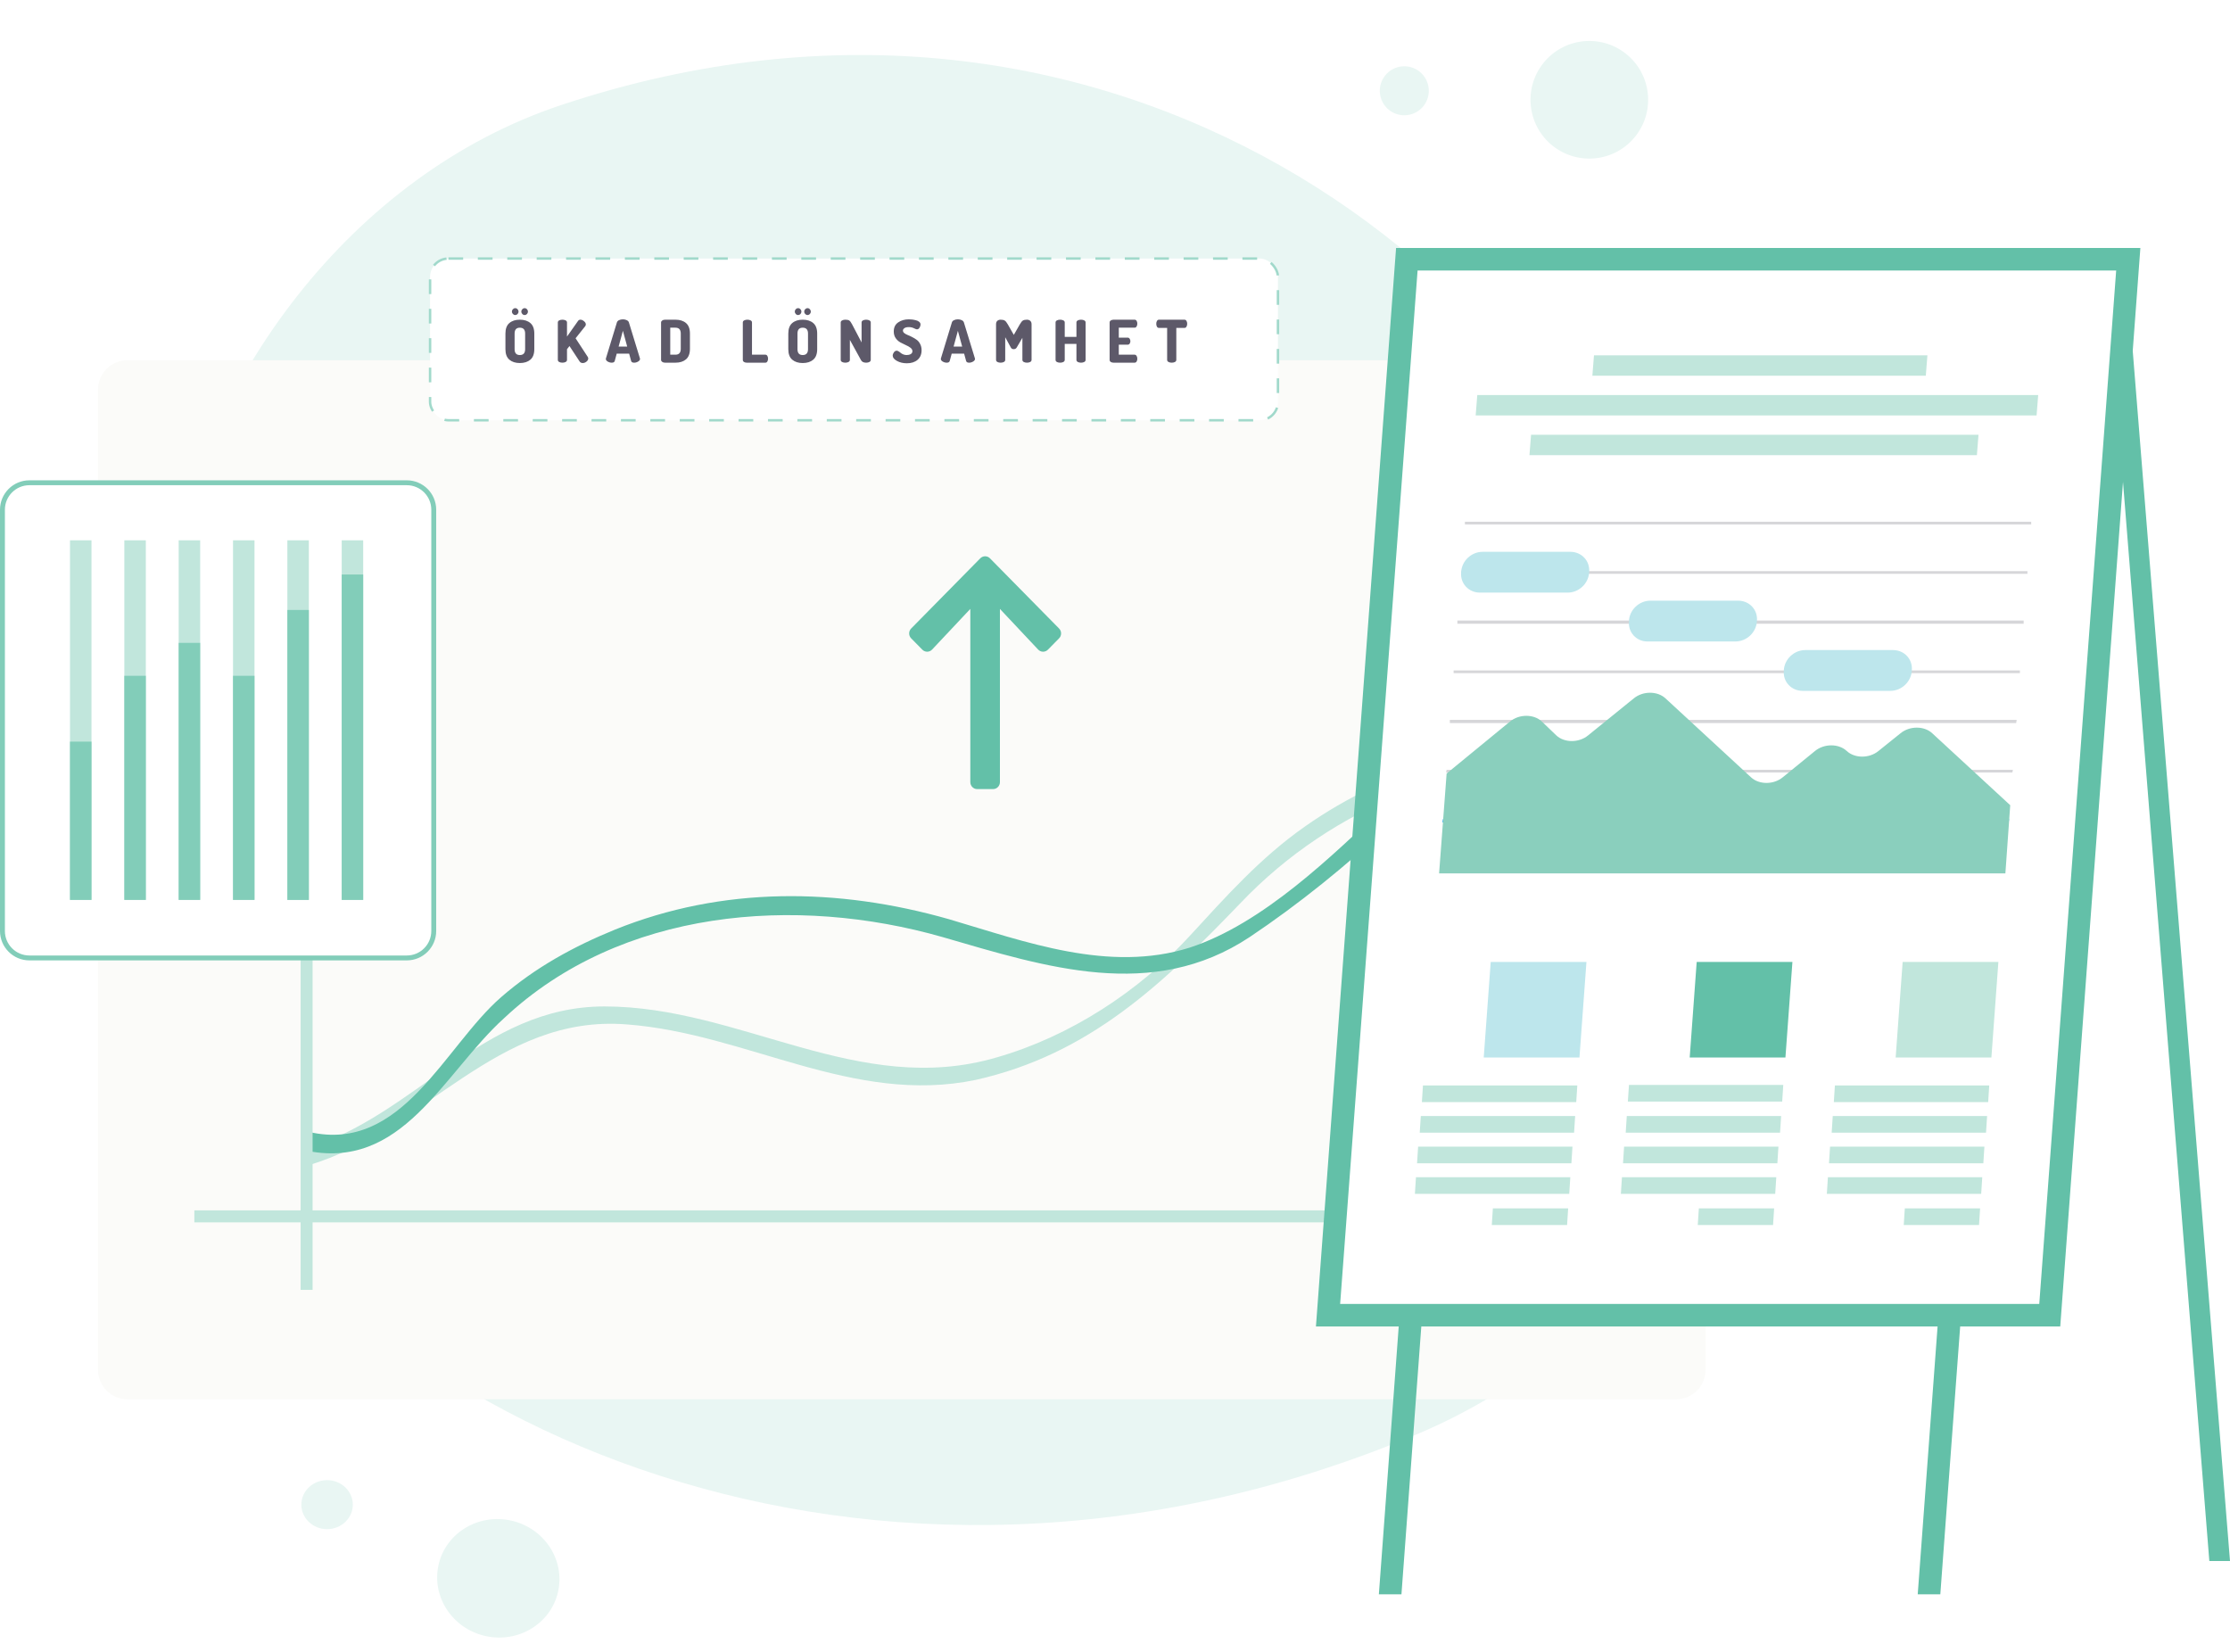 <svg width="910" height="674" viewBox="0 0 910 674" fill="none" xmlns="http://www.w3.org/2000/svg">
<circle cx="648.556" cy="40.718" r="24" transform="rotate(38.455 648.556 40.718)" fill="#E9F6F3"/>
<path d="M228.795 42.933C58.835 99.638 -22.493 377.569 199.551 481.628C356.801 555.3 392.413 335.951 484.446 393.746C484.446 393.746 611.259 287.467 644.478 280.811C661.314 277.501 678.093 258.836 678.093 258.836C638.277 112.174 453.567 -32.045 228.795 42.933Z" fill="#E9F6F3"/>
<path d="M577.981 585.368C747.035 514.411 794.441 264.248 549.792 203.378C376.537 160.289 368.818 354.011 265.457 316.14C265.457 316.14 147.862 424.231 114.228 434.283C97.174 439.323 82.229 457.593 82.229 457.593C143.192 578.857 354.404 679.197 577.981 585.368Z" fill="#E9F6F3"/>
<circle cx="573.057" cy="37.048" r="10" transform="rotate(38.455 573.057 37.048)" fill="#E9F6F3"/>
<ellipse cx="203.345" cy="644.055" rx="24.993" ry="24.131" transform="rotate(12.764 203.345 644.055)" fill="#E9F6F3"/>
<ellipse cx="133.473" cy="613.998" rx="10.5" ry="10" fill="#E9F6F3"/>
<g filter="url(#filter0_d)">
<path d="M683 145H51C44.373 145 39 150.373 39 157V557C39 563.627 44.373 569 51 569H683C689.627 569 695 563.627 695 557V157C695 150.373 689.627 145 683 145Z" fill="#FBFBF9"/>
</g>
<path d="M654.072 493.92H79.309V498.816H654.072V493.92Z" fill="#C1E6DC"/>
<path d="M125.724 475.559C173.366 461.484 202.685 413.753 255.824 418.036C304.689 421.708 348.055 451.081 398.141 440.678C444.562 430.275 474.491 401.514 506.253 368.469C544.122 328.693 597.262 308.499 651.623 309.111V302.38C608.867 301.768 567.333 312.783 532.517 337.26C514.193 350.111 500.145 366.021 485.485 381.932C464.718 404.574 436.621 422.932 406.692 431.499C350.499 448.022 302.245 410.693 246.662 410.693C196.577 410.693 169.702 455.365 124.502 468.827C123.892 468.827 121.448 476.783 125.724 475.559Z" fill="#C1E6DC"/>
<path d="M123.895 469.304C164.207 478.484 180.699 438.095 205.742 415.454C253.384 370.782 324.848 365.275 384.706 382.409C426.852 394.648 470.219 408.722 509.921 382.409C530.077 368.946 549.623 353.036 567.336 336.513C593.6 312.036 621.086 278.991 662.01 287.558V280.827C620.476 272.26 593.6 302.245 566.114 327.946C543.515 349.364 515.418 376.901 485.489 386.692C452.505 397.095 418.301 384.245 387.15 375.066C341.95 362.215 294.919 361.603 250.941 379.349C234.449 386.081 218.569 394.648 204.52 406.887C181.31 427.081 164.207 470.528 126.338 461.961L123.895 469.304Z" fill="#63C0A8"/>
<path d="M127.562 202.635H122.676V526.352H127.562V202.635Z" fill="#C1E6DC"/>
<path d="M867.238 105L910 637H901.565L859 105H867.238Z" fill="#63C0A8"/>
<path d="M809.783 407.855H800.566L782.57 650.581H791.788L809.783 407.855ZM580.671 407.855L562.676 650.581H571.893L589.888 407.855H580.671V407.855Z" fill="#63C0A8"/>
<path d="M537 541.291H840.727L873.426 101.188H569.699L537 541.291Z" fill="#63C0A8"/>
<path d="M832.167 532.09L863.55 110.389H578.477L546.875 532.09H832.167Z" fill="white"/>
<path fill-rule="evenodd" clip-rule="evenodd" d="M773.566 431.541H812.63L815.482 392.547H776.419L773.566 431.541Z" fill="#C1E6DC"/>
<path d="M748.772 442.932L748.333 449.723H811.317L811.756 442.932H748.772ZM810.878 455.418H747.894L747.456 462.209H810.439L810.878 455.418ZM809.781 467.905H746.797L746.358 474.696H809.342L809.781 467.905ZM808.903 480.392H745.919L745.48 487.183H808.464L808.903 480.392ZM808.025 493.098H777.302L776.863 499.889H807.586L808.025 493.098Z" fill="#C1E6DC"/>
<path d="M689.52 431.541H728.583L731.436 392.547H692.372L689.52 431.541Z" fill="#63C0A8"/>
<path d="M664.722 442.932L664.283 449.504H727.266L727.705 442.713H664.722V442.932ZM726.827 455.419H663.844L663.405 462.21H726.389L726.827 455.419ZM725.73 467.905H662.746L662.308 474.697H725.291L725.73 467.905ZM724.852 480.392H661.869L661.43 487.183H724.413L724.852 480.392ZM723.975 493.098H693.251L692.812 499.889H723.536L723.975 493.098Z" fill="#C1E6DC"/>
<path fill-rule="evenodd" clip-rule="evenodd" d="M605.469 431.541H644.532L647.385 392.547H608.322L605.469 431.541Z" fill="#BDE6EC"/>
<path d="M580.671 442.932L580.232 449.723H643.216L643.655 442.932H580.671ZM642.777 455.418H579.793L579.354 462.209H642.338L642.777 455.418ZM641.679 467.905H578.696L578.257 474.696H641.241L641.679 467.905ZM640.802 480.392H577.818L577.379 487.183H640.363L640.802 480.392ZM639.924 493.098H609.2L608.761 499.889H639.485L639.924 493.098Z" fill="#C1E6DC"/>
<path d="M828.876 212.912V214.007H597.789V212.912H828.876Z" fill="#D6D6D9"/>
<path d="M827.337 234.162H596.25V233.066H827.337V234.162Z" fill="#D6D6D9"/>
<path d="M825.802 254.535H594.715V253.221H825.802V254.535Z" fill="#D6D6D9"/>
<path d="M824.267 274.687H593.18V273.592H824.267V274.687Z" fill="#D6D6D9"/>
<path d="M822.731 295.062H591.645V293.748H822.951L822.731 295.062Z" fill="#D6D6D9"/>
<path d="M821.192 315.216H590.105L590.325 314.121H821.412L821.192 315.216Z" fill="#D6D6D9"/>
<path d="M819.657 335.588H588.57L588.79 334.273H819.877L819.657 335.588Z" fill="#3CB0F9"/>
<path fill-rule="evenodd" clip-rule="evenodd" d="M820.316 328.58L788.495 299.225C785.203 296.158 779.278 296.158 775.547 299.225L766.549 306.454C762.819 309.521 756.893 309.521 753.601 306.454C750.31 303.387 744.384 303.387 740.653 306.454L727.486 317.188C723.755 320.255 717.83 320.255 714.538 317.188L679.645 284.986C676.353 281.919 670.428 281.919 666.697 284.986L648.043 300.101C644.312 303.168 638.387 303.168 635.095 300.101L629.17 294.406C625.878 291.339 619.953 291.339 616.222 294.406L590.326 315.655L587.254 356.401H818.341L820.316 328.58Z" fill="#8ACFBD"/>
<path d="M672.182 261.762H708.173C712.782 261.762 716.732 258.038 716.951 253.438C717.39 248.837 713.879 245.113 709.27 245.113H673.499C668.89 245.113 664.94 248.837 664.721 253.438C664.282 258.038 667.793 261.762 672.182 261.762Z" fill="#BDE6EC"/>
<path d="M603.933 241.827H639.704C644.313 241.827 648.263 238.103 648.482 233.502C648.921 228.902 645.41 225.178 640.801 225.178H605.03C600.422 225.178 596.471 228.902 596.252 233.502C595.813 238.103 599.324 241.827 603.933 241.827Z" fill="#BDE6EC"/>
<path d="M735.605 281.919H771.376C775.985 281.919 779.935 278.194 780.154 273.594C780.593 268.994 777.082 265.27 772.473 265.27H736.702C732.093 265.27 728.143 268.994 727.924 273.594C727.485 278.194 730.996 281.919 735.605 281.919Z" fill="#BDE6EC"/>
<path d="M649.802 153.325H785.864L786.523 145H650.46L649.802 153.325ZM602.838 161.211L602.18 169.535H831.072L831.73 161.211H602.838ZM807.371 177.422H624.784L624.125 185.746H806.712L807.371 177.422Z" fill="#C1E6DC"/>
<path d="M371.819 256.472L400.025 227.832C401.117 226.723 402.883 226.723 403.975 227.832L432.181 256.472C433.273 257.581 433.273 259.374 432.181 260.483L427.627 265.107C426.512 266.239 424.723 266.216 423.631 265.06L408.041 248.475L408.041 319.169C408.041 320.726 406.786 322 405.253 322L398.747 322C397.214 322 395.959 320.726 395.959 319.169L395.959 248.475L380.369 265.06C379.277 266.216 377.488 266.239 376.373 265.107L371.819 260.483C370.727 259.374 370.727 257.581 371.819 256.472Z" fill="#63C0A8"/>
<path d="M12 197H166C172.075 197 177 201.925 177 208V379.905C177 385.98 172.075 390.905 166 390.905H12C5.925 390.905 1 385.98 1 379.905V208C1 201.925 5.925 197 12 197Z" fill="white" stroke="#82CDB9" stroke-width="2"/>
<path d="M37.334 220.482H28.566V367.221H37.334V220.482Z" fill="#C1E6DC"/>
<path d="M59.506 220.482H50.738V367.221H59.506V220.482Z" fill="#C1E6DC"/>
<path d="M81.681 220.482H72.914V367.221H81.681V220.482Z" fill="#C1E6DC"/>
<path d="M103.853 220.482H95.086V367.221H103.853V220.482Z" fill="#C1E6DC"/>
<path d="M126.033 220.482H117.266V367.221H126.033V220.482Z" fill="#C1E6DC"/>
<path d="M148.209 220.482H139.441V367.221H148.209V220.482Z" fill="#C1E6DC"/>
<path d="M37.334 302.637H28.566V367.222H37.334V302.637Z" fill="#82CDB9"/>
<path d="M59.506 275.77H50.738V367.223H59.506V275.77Z" fill="#82CDB9"/>
<path d="M81.681 262.334H72.914V367.221H81.681V262.334Z" fill="#82CDB9"/>
<path d="M103.853 275.77H95.086V367.223H103.853V275.77Z" fill="#82CDB9"/>
<path d="M126.033 248.908H117.266V367.229H126.033V248.908Z" fill="#82CDB9"/>
<path d="M148.209 234.434H139.441V367.222H148.209V234.434Z" fill="#82CDB9"/>
<rect x="175.5" y="105.5" width="346" height="66" rx="7.5" fill="white" stroke="#A1D9CB" stroke-dasharray="6 6"/>
<path d="M206.251 142.48V136.12C206.251 134.168 206.787 132.736 207.859 131.824C208.931 130.912 210.355 130.456 212.131 130.456C213.923 130.456 215.355 130.912 216.427 131.824C217.499 132.736 218.035 134.168 218.035 136.12V142.48C218.035 144.432 217.499 145.864 216.427 146.776C215.355 147.688 213.923 148.144 212.131 148.144C210.355 148.144 208.931 147.688 207.859 146.776C206.787 145.864 206.251 144.432 206.251 142.48ZM209.299 128.128C209.027 127.84 208.891 127.512 208.891 127.144C208.891 126.776 209.027 126.456 209.299 126.184C209.571 125.896 209.891 125.752 210.259 125.752C210.627 125.752 210.939 125.896 211.195 126.184C211.467 126.456 211.603 126.776 211.603 127.144C211.603 127.528 211.467 127.864 211.195 128.152C210.939 128.424 210.627 128.56 210.259 128.56C209.891 128.56 209.571 128.416 209.299 128.128ZM209.995 142.48C209.995 144.08 210.707 144.88 212.131 144.88C213.571 144.88 214.291 144.08 214.291 142.48V136.12C214.291 134.52 213.571 133.72 212.131 133.72C210.707 133.72 209.995 134.52 209.995 136.12V142.48ZM213.139 128.128C212.867 127.84 212.731 127.512 212.731 127.144C212.731 126.776 212.867 126.456 213.139 126.184C213.411 125.896 213.731 125.752 214.099 125.752C214.467 125.752 214.779 125.896 215.035 126.184C215.307 126.456 215.443 126.776 215.443 127.144C215.443 127.528 215.307 127.864 215.035 128.152C214.779 128.424 214.467 128.56 214.099 128.56C213.731 128.56 213.411 128.416 213.139 128.128ZM227.635 146.848V131.584C227.635 131.216 227.819 130.936 228.187 130.744C228.555 130.552 228.995 130.456 229.507 130.456C230.019 130.456 230.459 130.552 230.827 130.744C231.195 130.936 231.379 131.216 231.379 131.584V137.344L235.867 130.984C236.107 130.632 236.435 130.456 236.851 130.456C237.347 130.456 237.835 130.664 238.315 131.08C238.811 131.48 239.059 131.912 239.059 132.376C239.059 132.632 238.979 132.872 238.819 133.096L234.883 138.04L239.851 145.648C239.979 145.856 240.043 146.064 240.043 146.272C240.043 146.736 239.803 147.168 239.323 147.568C238.843 147.952 238.331 148.144 237.787 148.144C237.211 148.144 236.779 147.912 236.491 147.448L232.387 141.208L231.379 142.504V146.848C231.379 147.216 231.195 147.504 230.827 147.712C230.459 147.904 230.019 148 229.507 148C228.995 148 228.555 147.904 228.187 147.712C227.819 147.504 227.635 147.216 227.635 146.848ZM247.229 146.464C247.229 146.416 247.245 146.328 247.277 146.2L251.741 131.56C251.869 131.16 252.157 130.856 252.605 130.648C253.069 130.424 253.597 130.312 254.189 130.312C254.781 130.312 255.301 130.424 255.749 130.648C256.213 130.856 256.509 131.16 256.637 131.56L261.125 146.2C261.157 146.328 261.173 146.416 261.173 146.464C261.173 146.88 260.909 147.24 260.381 147.544C259.869 147.848 259.333 148 258.773 148C258.085 148 257.677 147.768 257.549 147.304L256.733 144.304H251.669L250.853 147.304C250.725 147.768 250.317 148 249.629 148C249.069 148 248.525 147.848 247.997 147.544C247.485 147.24 247.229 146.88 247.229 146.464ZM252.437 141.424H255.941L254.189 134.992L252.437 141.424ZM269.762 146.872V131.584C269.762 131.28 269.914 131.016 270.218 130.792C270.522 130.568 270.914 130.456 271.394 130.456H275.642C277.434 130.456 278.866 130.912 279.938 131.824C281.01 132.736 281.546 134.168 281.546 136.12V142.336C281.546 144.288 281.01 145.72 279.938 146.632C278.866 147.544 277.434 148 275.642 148H271.394C270.914 148 270.522 147.888 270.218 147.664C269.914 147.44 269.762 147.176 269.762 146.872ZM273.506 144.736H275.642C277.082 144.736 277.802 143.936 277.802 142.336V136.12C277.802 134.52 277.082 133.72 275.642 133.72H273.506V144.736ZM303.123 146.848V131.584C303.123 131.216 303.307 130.936 303.675 130.744C304.043 130.552 304.483 130.456 304.995 130.456C305.507 130.456 305.947 130.552 306.315 130.744C306.683 130.936 306.867 131.216 306.867 131.584V144.736H312.339C312.675 144.736 312.939 144.896 313.131 145.216C313.323 145.536 313.419 145.92 313.419 146.368C313.419 146.816 313.323 147.2 313.131 147.52C312.939 147.84 312.675 148 312.339 148H304.755C304.307 148 303.923 147.904 303.603 147.712C303.283 147.504 303.123 147.216 303.123 146.848ZM321.685 142.48V136.12C321.685 134.168 322.221 132.736 323.293 131.824C324.365 130.912 325.789 130.456 327.565 130.456C329.357 130.456 330.789 130.912 331.861 131.824C332.933 132.736 333.469 134.168 333.469 136.12V142.48C333.469 144.432 332.933 145.864 331.861 146.776C330.789 147.688 329.357 148.144 327.565 148.144C325.789 148.144 324.365 147.688 323.293 146.776C322.221 145.864 321.685 144.432 321.685 142.48ZM324.733 128.128C324.461 127.84 324.325 127.512 324.325 127.144C324.325 126.776 324.461 126.456 324.733 126.184C325.005 125.896 325.325 125.752 325.693 125.752C326.061 125.752 326.373 125.896 326.629 126.184C326.901 126.456 327.037 126.776 327.037 127.144C327.037 127.528 326.901 127.864 326.629 128.152C326.373 128.424 326.061 128.56 325.693 128.56C325.325 128.56 325.005 128.416 324.733 128.128ZM325.429 142.48C325.429 144.08 326.141 144.88 327.565 144.88C329.005 144.88 329.725 144.08 329.725 142.48V136.12C329.725 134.52 329.005 133.72 327.565 133.72C326.141 133.72 325.429 134.52 325.429 136.12V142.48ZM328.573 128.128C328.301 127.84 328.165 127.512 328.165 127.144C328.165 126.776 328.301 126.456 328.573 126.184C328.845 125.896 329.165 125.752 329.533 125.752C329.901 125.752 330.213 125.896 330.469 126.184C330.741 126.456 330.877 126.776 330.877 127.144C330.877 127.528 330.741 127.864 330.469 128.152C330.213 128.424 329.901 128.56 329.533 128.56C329.165 128.56 328.845 128.416 328.573 128.128ZM343.069 146.848V131.608C343.069 131.24 343.253 130.96 343.621 130.768C343.989 130.56 344.429 130.456 344.941 130.456C345.661 130.456 346.189 130.56 346.525 130.768C346.877 130.976 347.269 131.496 347.701 132.328L351.589 139.744V131.584C351.589 131.216 351.773 130.936 352.141 130.744C352.509 130.552 352.949 130.456 353.461 130.456C353.973 130.456 354.413 130.552 354.781 130.744C355.149 130.936 355.333 131.216 355.333 131.584V146.848C355.333 147.216 355.149 147.504 354.781 147.712C354.413 147.904 353.973 148 353.461 148C352.437 148 351.741 147.664 351.373 146.992L346.813 138.688V146.848C346.813 147.216 346.629 147.504 346.261 147.712C345.893 147.904 345.453 148 344.941 148C344.429 148 343.989 147.904 343.621 147.712C343.253 147.504 343.069 147.216 343.069 146.848ZM364.289 145.12C364.289 144.672 364.449 144.224 364.769 143.776C365.105 143.328 365.489 143.104 365.921 143.104C366.161 143.104 366.425 143.2 366.713 143.392C367.017 143.568 367.289 143.768 367.529 143.992C367.785 144.216 368.137 144.424 368.585 144.616C369.033 144.792 369.505 144.88 370.001 144.88C370.625 144.88 371.169 144.752 371.633 144.496C372.097 144.224 372.329 143.824 372.329 143.296C372.329 142.768 372.065 142.304 371.537 141.904C371.025 141.504 370.393 141.144 369.641 140.824C368.905 140.488 368.161 140.12 367.409 139.72C366.657 139.304 366.017 138.72 365.489 137.968C364.977 137.216 364.721 136.32 364.721 135.28C364.721 133.616 365.321 132.376 366.521 131.56C367.721 130.728 369.169 130.312 370.865 130.312C371.281 130.312 371.713 130.336 372.161 130.384C372.625 130.432 373.137 130.528 373.697 130.672C374.273 130.8 374.737 131.016 375.089 131.32C375.457 131.624 375.641 131.992 375.641 132.424C375.641 132.84 375.505 133.272 375.233 133.72C374.977 134.168 374.617 134.392 374.153 134.392C373.961 134.392 373.553 134.24 372.929 133.936C372.305 133.632 371.617 133.48 370.865 133.48C370.065 133.48 369.465 133.624 369.065 133.912C368.665 134.184 368.465 134.52 368.465 134.92C368.465 135.288 368.649 135.624 369.017 135.928C369.401 136.232 369.873 136.496 370.433 136.72C370.993 136.928 371.601 137.208 372.257 137.56C372.929 137.896 373.545 138.272 374.105 138.688C374.665 139.088 375.129 139.656 375.497 140.392C375.881 141.128 376.073 141.968 376.073 142.912C376.073 144.592 375.521 145.904 374.417 146.848C373.313 147.776 371.865 148.24 370.073 148.24C368.521 148.24 367.169 147.92 366.017 147.28C364.865 146.64 364.289 145.92 364.289 145.12ZM383.926 146.464C383.926 146.416 383.942 146.328 383.974 146.2L388.438 131.56C388.566 131.16 388.854 130.856 389.302 130.648C389.766 130.424 390.294 130.312 390.886 130.312C391.478 130.312 391.998 130.424 392.446 130.648C392.91 130.856 393.206 131.16 393.334 131.56L397.822 146.2C397.854 146.328 397.87 146.416 397.87 146.464C397.87 146.88 397.606 147.24 397.078 147.544C396.566 147.848 396.03 148 395.47 148C394.782 148 394.374 147.768 394.246 147.304L393.43 144.304H388.366L387.55 147.304C387.422 147.768 387.014 148 386.326 148C385.766 148 385.222 147.848 384.694 147.544C384.182 147.24 383.926 146.88 383.926 146.464ZM389.134 141.424H392.638L390.886 134.992L389.134 141.424ZM406.459 146.848V132.328C406.459 131.688 406.635 131.216 406.987 130.912C407.355 130.608 407.803 130.456 408.331 130.456C409.051 130.456 409.595 130.568 409.963 130.792C410.347 131 410.771 131.512 411.235 132.328L413.707 136.648L416.179 132.328C416.643 131.512 417.059 131 417.427 130.792C417.811 130.568 418.363 130.456 419.083 130.456C419.611 130.456 420.051 130.608 420.403 130.912C420.771 131.216 420.955 131.688 420.955 132.328V146.848C420.955 147.216 420.771 147.504 420.403 147.712C420.035 147.904 419.595 148 419.083 148C418.571 148 418.131 147.904 417.763 147.712C417.395 147.504 417.211 147.216 417.211 146.848V137.848L414.907 141.784C414.635 142.248 414.219 142.48 413.659 142.48C413.115 142.48 412.723 142.248 412.483 141.784L410.203 137.608V146.848C410.203 147.216 410.019 147.504 409.651 147.712C409.283 147.904 408.843 148 408.331 148C407.819 148 407.379 147.904 407.011 147.712C406.643 147.504 406.459 147.216 406.459 146.848ZM430.744 146.848V131.584C430.744 131.216 430.928 130.936 431.296 130.744C431.664 130.552 432.104 130.456 432.616 130.456C433.128 130.456 433.568 130.552 433.936 130.744C434.304 130.936 434.488 131.216 434.488 131.584V137.464H439.264V131.584C439.264 131.216 439.448 130.936 439.816 130.744C440.184 130.552 440.624 130.456 441.136 130.456C441.648 130.456 442.088 130.552 442.456 130.744C442.824 130.936 443.008 131.216 443.008 131.584V146.848C443.008 147.216 442.824 147.504 442.456 147.712C442.088 147.904 441.648 148 441.136 148C440.624 148 440.184 147.904 439.816 147.712C439.448 147.504 439.264 147.216 439.264 146.848V140.344H434.488V146.848C434.488 147.216 434.304 147.504 433.936 147.712C433.568 147.904 433.128 148 432.616 148C432.104 148 431.664 147.904 431.296 147.712C430.928 147.504 430.744 147.216 430.744 146.848ZM452.804 146.848V131.608C452.804 131.24 452.964 130.96 453.284 130.768C453.604 130.56 453.988 130.456 454.436 130.456H462.98C463.348 130.456 463.628 130.616 463.82 130.936C464.012 131.256 464.108 131.632 464.108 132.064C464.108 132.528 464.004 132.92 463.796 133.24C463.604 133.56 463.332 133.72 462.98 133.72H456.548V137.776H460.148C460.5 137.776 460.772 137.92 460.964 138.208C461.172 138.496 461.276 138.84 461.276 139.24C461.276 139.608 461.18 139.936 460.988 140.224C460.796 140.512 460.516 140.656 460.148 140.656H456.548V144.736H462.98C463.332 144.736 463.604 144.896 463.796 145.216C464.004 145.536 464.108 145.928 464.108 146.392C464.108 146.824 464.012 147.2 463.82 147.52C463.628 147.84 463.348 148 462.98 148H454.436C453.988 148 453.604 147.904 453.284 147.712C452.964 147.504 452.804 147.216 452.804 146.848ZM471.837 132.112C471.837 131.664 471.933 131.28 472.125 130.96C472.317 130.624 472.597 130.456 472.965 130.456H483.333C483.701 130.456 483.981 130.624 484.173 130.96C484.365 131.28 484.461 131.664 484.461 132.112C484.461 132.592 484.357 133 484.149 133.336C483.957 133.656 483.685 133.816 483.333 133.816H480.021V146.848C480.021 147.216 479.837 147.504 479.469 147.712C479.101 147.904 478.661 148 478.149 148C477.637 148 477.197 147.904 476.829 147.712C476.461 147.504 476.277 147.216 476.277 146.848V133.816H472.965C472.613 133.816 472.333 133.656 472.125 133.336C471.933 133 471.837 132.592 471.837 132.112Z" fill="#5D5969"/>
<defs>
<filter id="filter0_d" x="30" y="137" width="676" height="444" filterUnits="userSpaceOnUse" color-interpolation-filters="sRGB">
<feFlood flood-opacity="0" result="BackgroundImageFix"/>
<feColorMatrix in="SourceAlpha" type="matrix" values="0 0 0 0 0 0 0 0 0 0 0 0 0 0 0 0 0 0 127 0"/>
<feOffset dx="1" dy="2"/>
<feGaussianBlur stdDeviation="5"/>
<feColorMatrix type="matrix" values="0 0 0 0 0.204 0 0 0 0 0.188 0 0 0 0 0.263 0 0 0 0.15 0"/>
<feBlend mode="normal" in2="BackgroundImageFix" result="effect1_dropShadow"/>
<feBlend mode="normal" in="SourceGraphic" in2="effect1_dropShadow" result="shape"/>
</filter>
</defs>
</svg>
